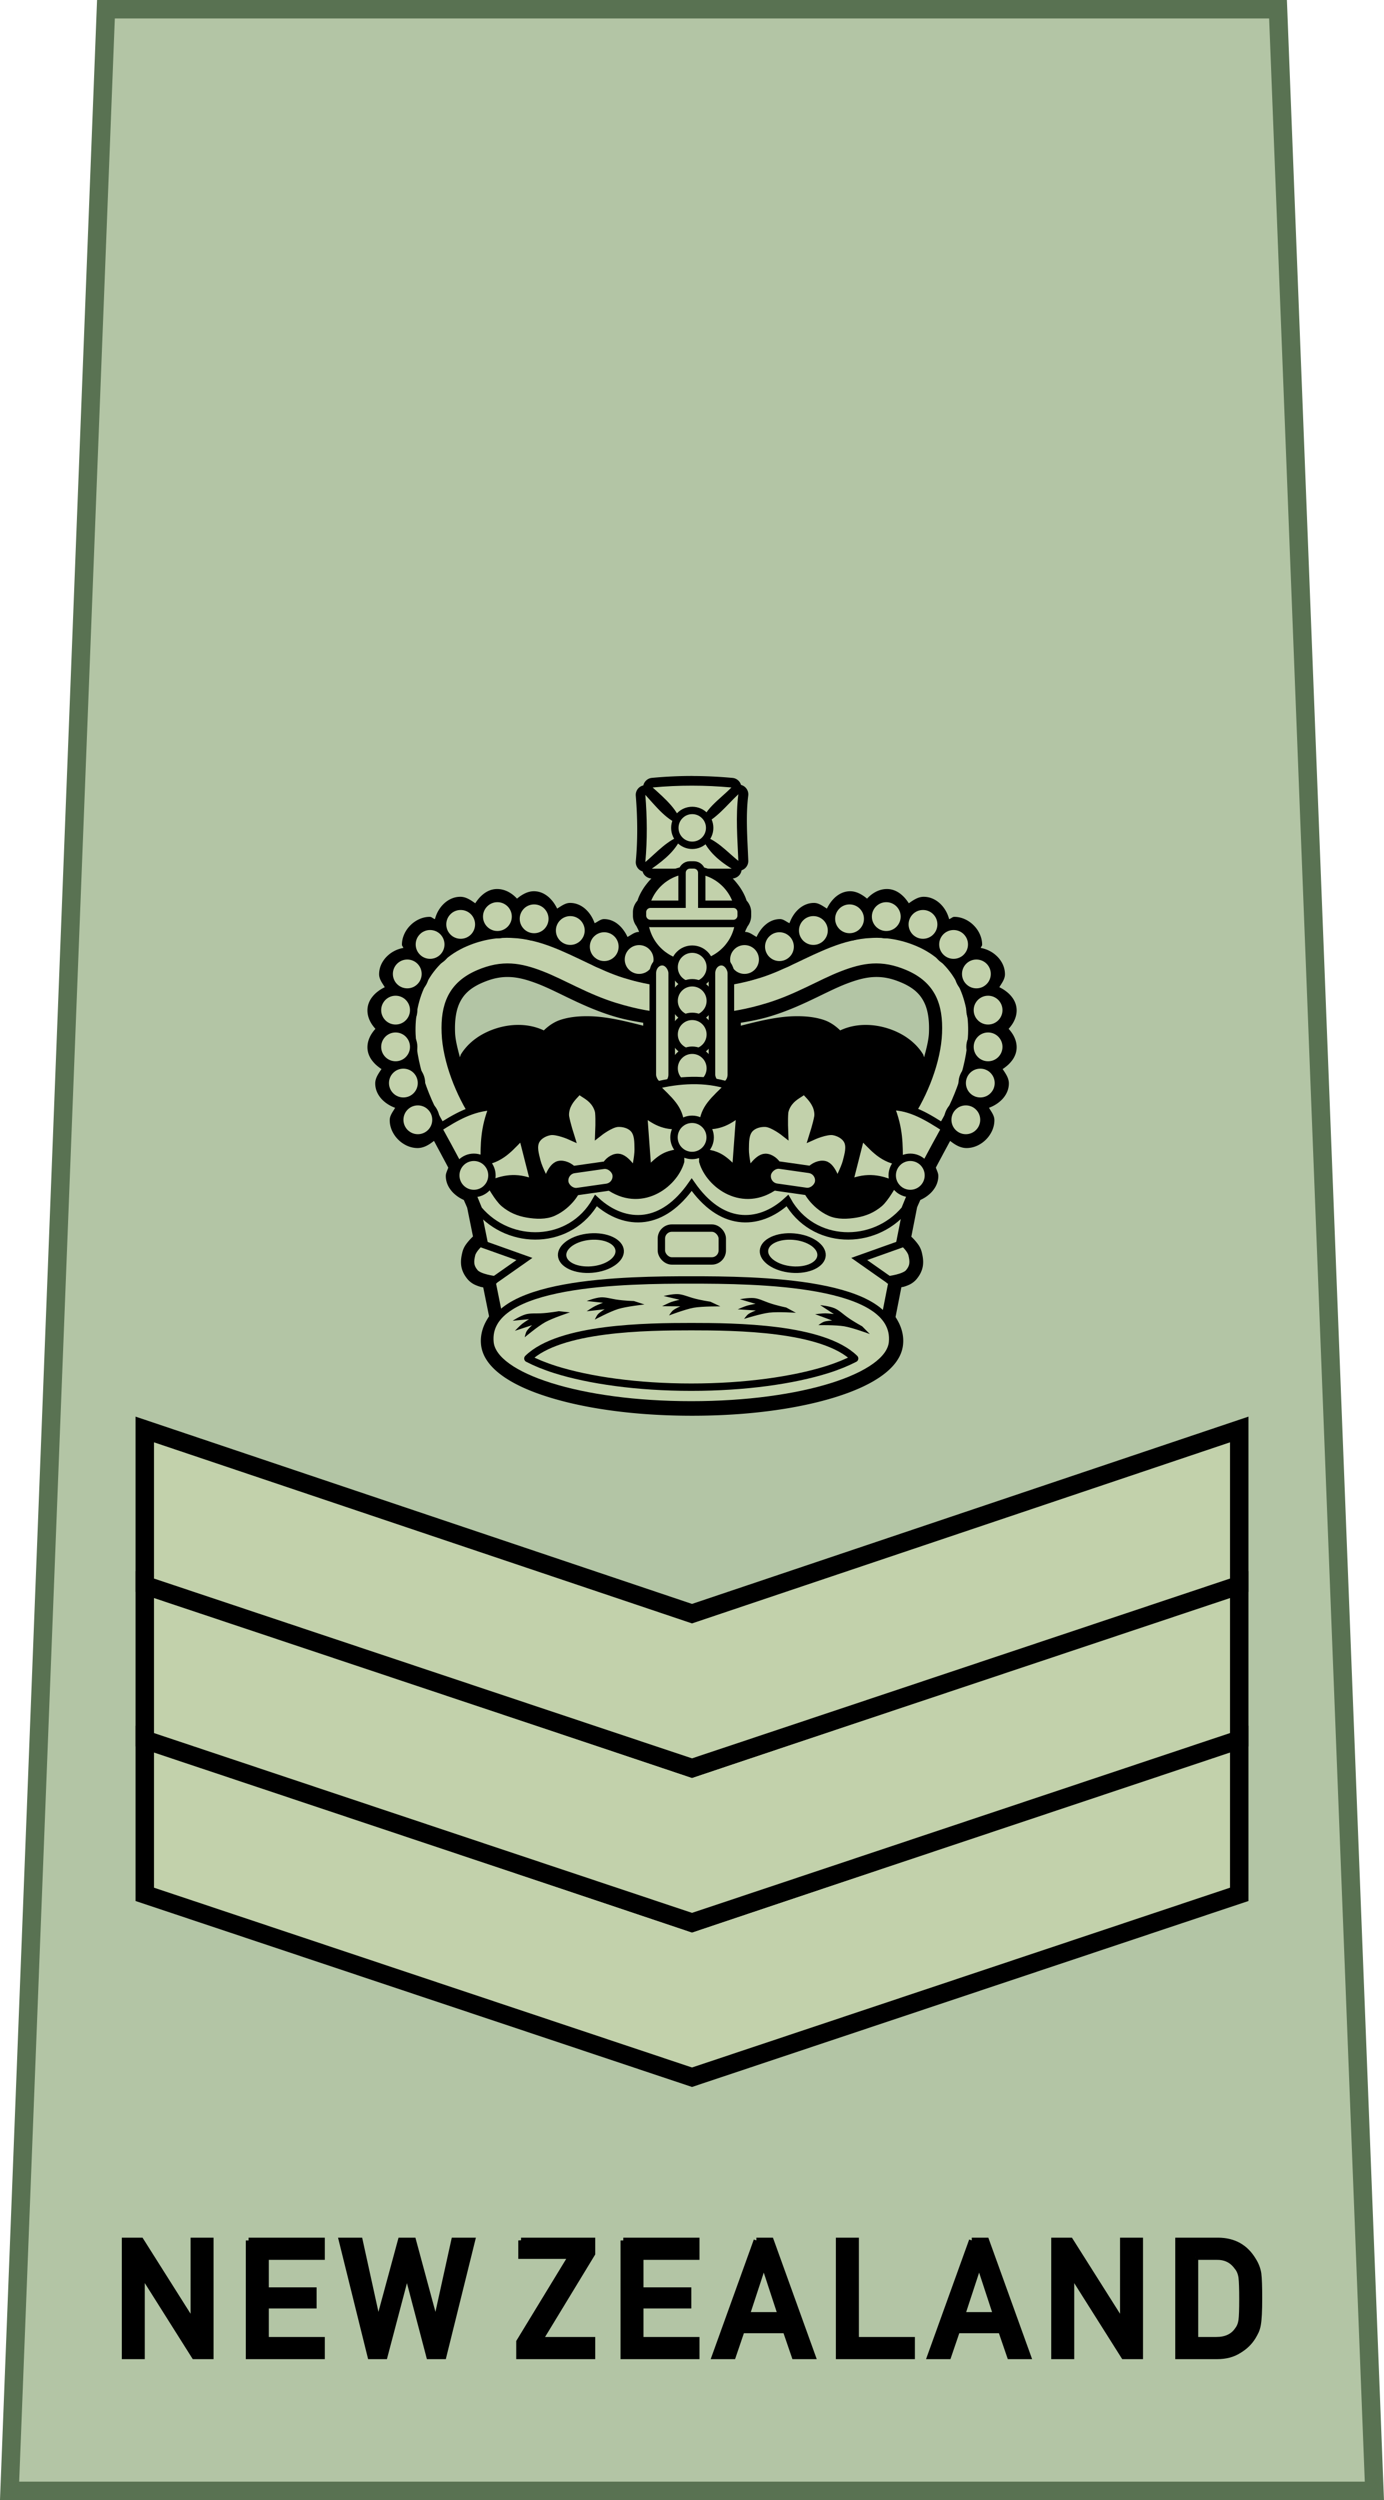<?xml version="1.0" encoding="UTF-8" standalone="no"?>
<!-- Created with Inkscape (http://www.inkscape.org/) -->

<svg
   xmlns:dc="http://purl.org/dc/elements/1.1/"
   xmlns:cc="http://creativecommons.org/ns#"
   xmlns:rdf="http://www.w3.org/1999/02/22-rdf-syntax-ns#"
   xmlns:svg="http://www.w3.org/2000/svg"
   xmlns="http://www.w3.org/2000/svg"
   xmlns:sodipodi="http://sodipodi.sourceforge.net/DTD/sodipodi-0.dtd"
   xmlns:inkscape="http://www.inkscape.org/namespaces/inkscape"
   width="21.155mm"
   height="38.191mm"
   viewBox="0 0 74.959 135.323"
   id="svg8723"
   version="1.1"
   inkscape:version="0.91 r13725"
   sodipodi:docname="NZ Army OR-7.svg">
  <defs
     id="defs8725">
    <linearGradient
       id="linearGradient6504">
      <stop
         id="stop6506"
         offset="0"
         style="stop-color:#d5d5d5;stop-opacity:1;" />
      <stop
         id="stop6508"
         offset="1"
         style="stop-color:#646464;stop-opacity:1;" />
    </linearGradient>
  </defs>
  <sodipodi:namedview
     id="base"
     pagecolor="#ffffff"
     bordercolor="#666666"
     borderopacity="1.0"
     inkscape:pageopacity="0.0"
     inkscape:pageshadow="2"
     inkscape:zoom="3.369714"
     inkscape:cx="37.479288"
     inkscape:cy="67.661528"
     inkscape:document-units="px"
     inkscape:current-layer="layer1"
     showgrid="false"
     fit-margin-top="0"
     fit-margin-left="0"
     fit-margin-right="0"
     fit-margin-bottom="0"
     inkscape:window-width="1366"
     inkscape:window-height="658"
     inkscape:window-x="0"
     inkscape:window-y="1"
     inkscape:window-maximized="1" />
  <g
     inkscape:label="Layer 1"
     inkscape:groupmode="layer"
     id="layer1"
     transform="translate(156.765,-464.701)">
    <g
       transform="translate(190.219,-103.323)"
       id="g34402">
      <g
         id="g15074"
         transform="translate(149.917,135.323)">
        <path
           sodipodi:nodetypes="ccccc"
           inkscape:connector-curvature="0"
           id="path15076"
           d="m -491.163,433.201 -5.219,134.323 73.919,0 -5.219,-134.323 z"
           style="fill:#b3c5a5;fill-opacity:1;fill-rule:evenodd;stroke:#597252;stroke-width:1;stroke-linecap:butt;stroke-linejoin:miter;stroke-miterlimit:4;stroke-dasharray:none;stroke-opacity:1" />
        <path
           inkscape:connector-curvature="0"
           style="font-variant:normal;font-weight:bold;font-size:medium;font-family:'DIN Alternate';-inkscape-font-specification:DINAlternate-Bold;writing-mode:lr-tb;fill:#000000;fill-opacity:1;fill-rule:nonzero;stroke:#000000;stroke-width:0.3;stroke-linecap:butt;stroke-linejoin:miter;stroke-miterlimit:10;stroke-dasharray:none;stroke-opacity:1"
           d="m -490.153,553.968 0,6.275 0.943,0 0,-4.459 0.018,0 2.814,4.459 0.893,0 0,-6.275 -0.943,0 0,4.459 -0.018,0 -2.818,-4.459 -0.889,0 z m 6.715,0 0,6.275 3.979,0 0,-0.9 -3.033,0 0,-1.842 2.588,0 0,-0.844 -2.588,0 0,-1.789 3.033,0 0,-0.9 -3.979,0 z m 5.037,0 1.555,6.275 0.785,0 1.193,-4.523 0.016,0 1.188,4.523 0.791,0 1.555,-6.275 -0.994,0 -0.982,4.459 -0.018,0 -1.205,-4.459 -0.684,0 -1.209,4.459 -0.018,0 -0.979,-4.459 -0.994,0 z m 9.721,0 0,0.848 2.713,0 -2.824,4.635 0,0.793 3.978,0 0,-0.9 -2.834,0 2.834,-4.66 0,-0.715 -3.867,0 z m 5.537,0 0,6.275 3.977,0 0,-0.9 -3.033,0 0,-1.842 2.59,0 0,-0.844 -2.59,0 0,-1.789 3.033,0 0,-0.9 -3.977,0 z m 7.211,0 -2.264,6.275 1,0 0.478,-1.404 2.361,0 0.482,1.404 0.996,0 -2.264,-6.275 -0.791,0 z m 4.453,0 0,6.275 3.979,0 0,-0.9 -3.033,0 0,-5.375 -0.945,0 z m 7.211,0 -2.264,6.275 1,0 0.479,-1.404 2.361,0 0.482,1.404 0.996,0 -2.264,-6.275 -0.791,0 z m 4.453,0 0,6.275 0.945,0 0,-4.459 0.016,0 2.816,4.459 0.893,0 0,-6.275 -0.943,0 0,4.459 -0.018,0 -2.82,-4.459 -0.889,0 z m 6.717,0 0,6.275 2.115,0 c 0.467,0 0.86,-0.104 1.182,-0.311 0.325,-0.192 0.579,-0.437 0.762,-0.732 0.068,-0.112 0.125,-0.219 0.174,-0.322 0.046,-0.106 0.081,-0.226 0.104,-0.361 0.048,-0.267 0.072,-0.738 0.072,-1.412 0,-0.634 -0.015,-1.08 -0.047,-1.338 -0.04,-0.258 -0.136,-0.505 -0.287,-0.74 -0.421,-0.7 -1.053,-1.053 -1.896,-1.059 l -2.178,0 z m 0.943,0.9 1.129,0 c 0.478,-0.011 0.847,0.165 1.109,0.529 0.128,0.146 0.21,0.337 0.244,0.572 0.026,0.235 0.039,0.625 0.039,1.17 0,0.559 -0.013,0.941 -0.039,1.145 -0.029,0.207 -0.096,0.377 -0.201,0.512 -0.239,0.364 -0.623,0.547 -1.152,0.547 l -1.129,0 0,-4.475 z m -23.389,0.387 0.018,0 0.9,2.742 -1.818,0 0.9,-2.742 z m 11.664,0 0.018,0 0.9,2.742 -1.818,0 0.9,-2.742 z"
           id="path15078" />
      </g>
      <g
         style="fill:#c2d1ab;fill-opacity:1;stroke:#000000"
         id="g86096"
         transform="translate(-235.907,463.45)">
        <path
           id="path86098"
           d="m 187.168,121.086 c -0.728,-4.9e-4 -1.456,0.035 -2.184,0.104 a 0.527,0.527 0 0 0 -0.463,0.408 0.527,0.527 0 0 0 -0.41,0.557 c 0.097,1.189 0.11,2.371 0.002,3.549 a 0.527,0.527 0 0 0 0.367,0.551 0.527,0.527 0 0 0 0.477,0.379 c -0.368,0.386 -0.671,0.841 -0.799,1.359 l 0.209,-0.305 c -0.229,0.161 -0.41,0.445 -0.41,0.773 l 0,0.189 c 0,0.256 0.108,0.49 0.268,0.656 l -0.146,-0.322 c 0.016,0.199 0.157,0.358 0.213,0.549 -0.004,-2e-5 -0.006,-0.004 -0.01,-0.004 -0.233,9e-5 -0.415,0.163 -0.619,0.271 -0.243,-0.526 -0.686,-0.967 -1.271,-0.967 -0.192,9e-5 -0.336,0.147 -0.51,0.223 -0.206,-0.593 -0.694,-1.099 -1.33,-1.098 -0.263,1.1e-4 -0.476,0.171 -0.699,0.307 -0.249,-0.513 -0.685,-0.939 -1.26,-0.939 -0.344,1.4e-4 -0.651,0.181 -0.914,0.4 -0.282,-0.307 -0.658,-0.521 -1.076,-0.521 -0.513,2.1e-4 -0.91,0.345 -1.186,0.773 -0.246,-0.175 -0.502,-0.352 -0.805,-0.352 -0.677,2.8e-4 -1.213,0.561 -1.377,1.209 -0.101,-0.024 -0.174,-0.123 -0.279,-0.123 -0.79,-0.001 -1.509,0.718 -1.51,1.508 3e-5,0.066 0.067,0.111 0.076,0.176 -0.699,0.116 -1.312,0.706 -1.312,1.422 -4.1e-4,0.264 0.171,0.477 0.307,0.701 -0.513,0.25 -0.94,0.684 -0.939,1.26 1.6e-4,0.374 0.18,0.721 0.434,0.994 -0.253,0.273 -0.433,0.621 -0.434,0.994 -8e-4,0.509 0.338,0.907 0.762,1.184 -0.164,0.24 -0.34,0.485 -0.34,0.777 2.6e-4,0.628 0.495,1.108 1.078,1.32 -0.125,0.216 -0.293,0.417 -0.293,0.668 -0.001,0.79 0.718,1.509 1.508,1.51 0.334,-1.4e-4 0.629,-0.18 0.889,-0.389 0.156,0.291 0.426,0.792 0.775,1.449 -0.049,0.151 -0.135,0.292 -0.135,0.451 5.8e-4,0.59 0.44,1.061 0.975,1.299 0.064,0.144 0.124,0.281 0.184,0.424 l 0.314,1.553 c -0.019,0.017 -0.107,0.095 -0.221,0.229 -0.125,0.147 -0.283,0.328 -0.357,0.633 -0.055,0.225 -0.095,0.461 -0.059,0.721 0.037,0.26 0.163,0.516 0.346,0.73 0.213,0.249 0.457,0.335 0.672,0.404 0.069,0.022 0.11,0.023 0.174,0.039 l 0.316,1.566 c -0.294,0.433 -0.493,0.942 -0.436,1.523 0.067,0.676 0.521,1.235 1.15,1.689 0.63,0.454 1.467,0.833 2.479,1.15 2.023,0.636 4.745,1.018 7.801,1.018 3.056,0 5.778,-0.382 7.801,-1.018 1.011,-0.318 1.849,-0.696 2.479,-1.15 0.63,-0.454 1.082,-1.013 1.148,-1.689 0.056,-0.565 -0.131,-1.061 -0.408,-1.486 l 0.316,-1.611 c 0.062,-0.016 0.104,-0.017 0.17,-0.039 0.209,-0.069 0.444,-0.157 0.648,-0.396 0.183,-0.214 0.31,-0.469 0.348,-0.729 0.037,-0.26 -0.003,-0.496 -0.059,-0.723 -0.075,-0.306 -0.234,-0.486 -0.359,-0.633 -0.108,-0.127 -0.183,-0.193 -0.209,-0.217 l 0.312,-1.586 c 0.057,-0.137 0.116,-0.266 0.176,-0.402 0.534,-0.237 0.974,-0.709 0.975,-1.299 a 0.527,0.527 0 0 0 0,-0.002 c -3.2e-4,-0.159 -0.085,-0.3 -0.135,-0.451 0.348,-0.656 0.618,-1.155 0.775,-1.445 0.259,0.207 0.554,0.387 0.887,0.387 0.791,0.001 1.511,-0.719 1.51,-1.51 -1e-4,-0.252 -0.168,-0.454 -0.293,-0.67 0.581,-0.213 1.076,-0.692 1.076,-1.318 4.6e-4,-0.292 -0.174,-0.537 -0.338,-0.777 0.423,-0.277 0.761,-0.675 0.76,-1.184 -1.5e-4,-0.374 -0.182,-0.721 -0.436,-0.994 0.254,-0.273 0.435,-0.62 0.436,-0.994 9.1e-4,-0.575 -0.425,-1.01 -0.938,-1.26 0.136,-0.224 0.305,-0.438 0.305,-0.701 -3e-4,-0.715 -0.614,-1.305 -1.312,-1.422 0.01,-0.065 0.076,-0.11 0.076,-0.176 -3.3e-4,-0.789 -0.719,-1.507 -1.508,-1.508 -0.106,4e-5 -0.18,0.099 -0.281,0.123 -0.164,-0.648 -0.7,-1.209 -1.377,-1.209 -0.302,1.3e-4 -0.56,0.177 -0.805,0.352 -0.275,-0.429 -0.673,-0.773 -1.186,-0.773 -0.418,1.7e-4 -0.794,0.215 -1.076,0.521 -0.263,-0.219 -0.57,-0.4 -0.914,-0.4 -0.575,2.4e-4 -1.011,0.427 -1.26,0.939 -0.223,-0.136 -0.436,-0.307 -0.699,-0.307 -0.635,2.7e-4 -1.122,0.505 -1.328,1.098 -0.175,-0.076 -0.319,-0.223 -0.512,-0.223 -0.585,2.5e-4 -1.029,0.44 -1.271,0.967 -0.204,-0.109 -0.386,-0.271 -0.619,-0.271 -0.003,0 -0.005,0.004 -0.008,0.004 0.055,-0.188 0.194,-0.345 0.211,-0.541 l -0.146,0.32 c 0.163,-0.169 0.27,-0.404 0.27,-0.662 l 0,-0.189 c 0,-0.332 -0.184,-0.616 -0.414,-0.775 l 0.211,0.305 c -0.128,-0.517 -0.43,-0.972 -0.797,-1.357 a 0.527,0.527 0 0 0 0.48,-0.443 0.527,0.527 0 0 0 0.363,-0.523 c -0.048,-1.219 -0.144,-2.392 -0.002,-3.521 a 0.527,0.527 0 0 0 -0.393,-0.576 0.527,0.527 0 0 0 -0.457,-0.379 c -0.727,-0.067 -1.456,-0.103 -2.184,-0.104 z m -9.834,10.885 c 0.465,0.026 0.939,0.16 1.49,0.373 1.08,0.418 2.363,1.213 3.99,1.719 0.678,0.211 1.194,0.296 1.701,0.381 l 0,0.16 c -0.943,-0.239 -1.933,-0.488 -2.869,-0.512 -0.577,-0.015 -1.128,0.033 -1.625,0.199 -0.339,0.113 -0.634,0.318 -0.891,0.568 -0.9,-0.431 -2.045,-0.382 -3.035,0.065 -0.575,0.259 -1.1,0.661 -1.449,1.223 -0.03,0.048 -0.036,0.112 -0.062,0.162 -0.117,-0.453 -0.244,-0.914 -0.26,-1.322 -0.028,-0.698 0.057,-1.251 0.275,-1.678 0.219,-0.427 0.569,-0.762 1.217,-1.039 0.584,-0.25 1.052,-0.325 1.518,-0.299 z m 19.646,0 c 0.465,-0.026 0.936,0.049 1.52,0.299 0.648,0.277 0.997,0.613 1.215,1.039 0.218,0.426 0.303,0.979 0.275,1.678 -0.016,0.409 -0.143,0.869 -0.26,1.322 -0.027,-0.05 -0.033,-0.114 -0.062,-0.162 -0.349,-0.561 -0.874,-0.963 -1.449,-1.223 -0.99,-0.446 -2.135,-0.495 -3.035,-0.065 -0.257,-0.25 -0.551,-0.455 -0.891,-0.568 -0.497,-0.166 -1.048,-0.214 -1.625,-0.199 -0.936,0.024 -1.926,0.272 -2.869,0.512 l 0,-0.16 c 0.507,-0.085 1.022,-0.17 1.701,-0.381 1.628,-0.506 2.912,-1.301 3.992,-1.719 0.552,-0.214 1.023,-0.347 1.488,-0.373 z m 3.055,6.146 -0.01,0.1 c 0.004,-0.023 -0.004,-0.042 0,-0.065 4.7e-4,-0.018 0.01,-0.017 0.01,-0.035 z m -25.756,0.002 c -7e-5,0.018 0.009,0.018 0.01,0.035 0.004,0.022 -0.004,0.041 0,0.062 l -0.01,-0.098 z"
           style="display:inline;fill:#000000;fill-opacity:1;stroke:none;stroke-width:0.4;stroke-linecap:butt;stroke-linejoin:miter;stroke-miterlimit:4;stroke-dasharray:none;stroke-opacity:1"
           transform="translate(-260.754,25.488)"
           inkscape:connector-curvature="0" />
        <g
           id="g86100"
           style="fill:#c2d1ab;fill-opacity:1;stroke:#000000;stroke-width:0.407;stroke-miterlimit:4;stroke-dasharray:none;stroke-opacity:1"
           transform="matrix(0.983,0,0,0.983,-168.806,37.606)">
          <path
             style="display:inline;fill:#000000;fill-opacity:1;stroke:#000000;stroke-width:0.407;stroke-linecap:butt;stroke-linejoin:miter;stroke-miterlimit:4;stroke-dasharray:none;stroke-opacity:1"
             d="M 89.284,136.426 86.286,135.712 c 0,0 -2.147,-2.505 -2.316,-4.003 -0.078,-0.691 0.565,-1.785 0.586,-2.479 0.011,-0.359 -0.267,-0.693 -0.266,-1.051 -0.506,-2.749 3.084,-3.734 4.516,-2.668 1.153,-1.94 6.22,-0.232 8.047,0.41 1.828,-0.642 6.895,-2.35 8.047,-0.41 1.432,-1.067 5.022,-0.081 4.516,2.668 0.002,0.358 -0.276,0.692 -0.266,1.051 0.021,0.694 0.663,1.788 0.586,2.479 -0.169,1.499 -2.316,4.003 -2.316,4.003 l -2.998,0.714 -7.569,-0.714 z"
             id="path86102"
             inkscape:connector-curvature="0"
             sodipodi:nodetypes="ccsscccccsscccc" />
          <g
             transform="matrix(0.368,0,0,0.368,79.767,111.977)"
             id="g86104"
             style="fill:#c2d1ab;fill-opacity:1;stroke:#000000;stroke-width:1.105;stroke-miterlimit:4;stroke-dasharray:none;stroke-opacity:1">
            <g
               id="g86106"
               transform="matrix(-1,0,0,1,92.821,0)"
               style="fill:#c2d1ab;fill-opacity:1;stroke:#000000;stroke-width:1.105;stroke-miterlimit:4;stroke-dasharray:none;stroke-opacity:1">
              <path
                 sodipodi:nodetypes="sssccssssccsss"
                 inkscape:connector-curvature="0"
                 d="m 19.531,20.625 c -2.208,-0.104 -4.564,0.241 -7,1.281 C 6.598,24.44 4.285,30.138 4.5,35.594 4.715,41.05 6.976,46.595 9.844,50.875 L 14,48.094 C 11.595,44.505 9.663,39.553 9.5,35.406 9.337,31.259 10.444,28.232 14.5,26.5 c 3.57,-1.525 6.223,-1.044 9.406,0.188 3.184,1.232 6.652,3.387 10.938,4.719 6.74,2.095 10.688,1.531 10.688,1.531 l 0,-5 c 0,0 -3.515,0.451 -9.188,-1.312 -3.508,-1.09 -6.833,-3.127 -10.625,-4.594 -1.896,-0.734 -3.98,-1.302 -6.188,-1.406 z"
                 style="color:#000000;font-style:normal;font-variant:normal;font-weight:normal;font-stretch:normal;font-size:medium;line-height:normal;font-family:Sans;-inkscape-font-specification:Sans;text-indent:0;text-align:start;text-decoration:none;text-decoration-line:none;letter-spacing:normal;word-spacing:normal;text-transform:none;direction:ltr;block-progression:tb;writing-mode:lr-tb;baseline-shift:baseline;text-anchor:start;display:inline;overflow:visible;visibility:visible;fill:#c2d1ab;fill-opacity:1;stroke:#000000;stroke-width:1.105;stroke-miterlimit:4;stroke-dasharray:none;stroke-opacity:1;marker:none;enable-background:accumulate"
                 id="path86108" />
              <g
                 id="g86110"
                 style="fill:#c2d1ab;fill-opacity:1;stroke:#000000;stroke-width:1.105;stroke-miterlimit:4;stroke-dasharray:none;stroke-opacity:1">
                <circle
                   r="3.742"
                   cy="85.622"
                   cx="172.785"
                   transform="matrix(-0.724,0,0,0.724,163.617,-37.584)"
                   id="circle86112"
                   style="display:inline;fill:#c2d1ab;fill-opacity:1;stroke:#000000;stroke-width:1.526;stroke-miterlimit:4;stroke-dasharray:none;stroke-opacity:1" />
                <circle
                   r="3.742"
                   cy="85.622"
                   cx="172.785"
                   transform="matrix(-0.724,0,0,0.724,158.39,-39.506)"
                   id="circle86114"
                   style="display:inline;fill:#c2d1ab;fill-opacity:1;stroke:#000000;stroke-width:1.526;stroke-miterlimit:4;stroke-dasharray:none;stroke-opacity:1" />
                <circle
                   r="3.742"
                   cy="85.622"
                   cx="172.785"
                   transform="matrix(-0.724,0,0,0.724,153.309,-41.922)"
                   id="circle86116"
                   style="display:inline;fill:#c2d1ab;fill-opacity:1;stroke:#000000;stroke-width:1.526;stroke-miterlimit:4;stroke-dasharray:none;stroke-opacity:1" />
                <circle
                   r="3.742"
                   cy="85.622"
                   cx="172.785"
                   transform="matrix(-0.724,0,0,0.724,147.894,-43.671)"
                   id="circle86118"
                   style="display:inline;fill:#c2d1ab;fill-opacity:1;stroke:#000000;stroke-width:1.526;stroke-miterlimit:4;stroke-dasharray:none;stroke-opacity:1" />
                <circle
                   r="3.742"
                   cy="85.622"
                   cx="172.785"
                   transform="matrix(-0.724,0,0,0.724,142.396,-44.004)"
                   id="circle86120"
                   style="display:inline;fill:#c2d1ab;fill-opacity:1;stroke:#000000;stroke-width:1.526;stroke-miterlimit:4;stroke-dasharray:none;stroke-opacity:1" />
                <circle
                   r="3.742"
                   cy="85.622"
                   cx="172.785"
                   transform="matrix(-0.724,0,0,0.724,136.898,-42.838)"
                   id="circle86122"
                   style="display:inline;fill:#c2d1ab;fill-opacity:1;stroke:#000000;stroke-width:1.526;stroke-miterlimit:4;stroke-dasharray:none;stroke-opacity:1" />
                <circle
                   r="3.742"
                   cy="85.622"
                   cx="172.785"
                   transform="matrix(-0.724,0,0,0.724,132.317,-39.839)"
                   id="circle86124"
                   style="display:inline;fill:#c2d1ab;fill-opacity:1;stroke:#000000;stroke-width:1.526;stroke-miterlimit:4;stroke-dasharray:none;stroke-opacity:1" />
                <circle
                   r="3.742"
                   cy="85.622"
                   cx="172.785"
                   transform="matrix(-0.724,0,0,0.724,128.901,-35.424)"
                   id="circle86126"
                   style="display:inline;fill:#c2d1ab;fill-opacity:1;stroke:#000000;stroke-width:1.526;stroke-miterlimit:4;stroke-dasharray:none;stroke-opacity:1" />
                <circle
                   r="3.742"
                   cy="85.622"
                   cx="172.785"
                   transform="matrix(-0.724,0,0,0.724,127.152,-30.009)"
                   id="circle86128"
                   style="display:inline;fill:#c2d1ab;fill-opacity:1;stroke:#000000;stroke-width:1.526;stroke-miterlimit:4;stroke-dasharray:none;stroke-opacity:1" />
                <circle
                   r="3.742"
                   cy="85.622"
                   cx="172.785"
                   transform="matrix(-0.724,0,0,0.724,127.152,-24.511)"
                   id="circle86130"
                   style="display:inline;fill:#c2d1ab;fill-opacity:1;stroke:#000000;stroke-width:1.526;stroke-miterlimit:4;stroke-dasharray:none;stroke-opacity:1" />
                <circle
                   r="3.742"
                   cy="85.622"
                   cx="172.785"
                   transform="matrix(-0.724,0,0,0.724,128.318,-19.097)"
                   id="circle86132"
                   style="display:inline;fill:#c2d1ab;fill-opacity:1;stroke:#000000;stroke-width:1.526;stroke-miterlimit:4;stroke-dasharray:none;stroke-opacity:1" />
                <circle
                   r="3.742"
                   cy="85.622"
                   cx="172.785"
                   transform="matrix(-0.724,0,0,0.724,130.484,-13.599)"
                   id="circle86134"
                   style="display:inline;fill:#c2d1ab;fill-opacity:1;stroke:#000000;stroke-width:1.526;stroke-miterlimit:4;stroke-dasharray:none;stroke-opacity:1" />
              </g>
            </g>
            <g
               id="g86136"
               style="fill:#c2d1ab;fill-opacity:1;stroke:#000000;stroke-width:1.105;stroke-miterlimit:4;stroke-dasharray:none;stroke-opacity:1">
              <path
                 sodipodi:nodetypes="sssccssssccsss"
                 inkscape:connector-curvature="0"
                 d="m 19.531,20.625 c -2.208,-0.104 -4.564,0.241 -7,1.281 C 6.598,24.44 4.285,30.138 4.5,35.594 4.715,41.05 6.976,46.595 9.844,50.875 L 14,48.094 C 11.595,44.505 9.663,39.553 9.5,35.406 9.337,31.259 10.444,28.232 14.5,26.5 c 3.57,-1.525 6.223,-1.044 9.406,0.188 3.184,1.232 6.652,3.387 10.938,4.719 6.74,2.095 10.688,1.531 10.688,1.531 l 0,-5 c 0,0 -3.515,0.451 -9.188,-1.312 -3.508,-1.09 -6.833,-3.127 -10.625,-4.594 -1.896,-0.734 -3.98,-1.302 -6.188,-1.406 z"
                 style="color:#000000;font-style:normal;font-variant:normal;font-weight:normal;font-stretch:normal;font-size:medium;line-height:normal;font-family:Sans;-inkscape-font-specification:Sans;text-indent:0;text-align:start;text-decoration:none;text-decoration-line:none;letter-spacing:normal;word-spacing:normal;text-transform:none;direction:ltr;block-progression:tb;writing-mode:lr-tb;baseline-shift:baseline;text-anchor:start;display:inline;overflow:visible;visibility:visible;fill:#c2d1ab;fill-opacity:1;stroke:#000000;stroke-width:1.105;stroke-miterlimit:4;stroke-dasharray:none;stroke-opacity:1;marker:none;enable-background:accumulate"
                 id="path86138" />
              <g
                 id="g86140"
                 style="fill:#c2d1ab;fill-opacity:1;stroke:#000000;stroke-width:1.105;stroke-miterlimit:4;stroke-dasharray:none;stroke-opacity:1">
                <circle
                   r="3.742"
                   cy="85.622"
                   cx="172.785"
                   transform="matrix(-0.724,0,0,0.724,163.617,-37.584)"
                   id="circle86142"
                   style="display:inline;fill:#c2d1ab;fill-opacity:1;stroke:#000000;stroke-width:1.526;stroke-miterlimit:4;stroke-dasharray:none;stroke-opacity:1" />
                <circle
                   r="3.742"
                   cy="85.622"
                   cx="172.785"
                   transform="matrix(-0.724,0,0,0.724,158.39,-39.506)"
                   id="circle86144"
                   style="display:inline;fill:#c2d1ab;fill-opacity:1;stroke:#000000;stroke-width:1.526;stroke-miterlimit:4;stroke-dasharray:none;stroke-opacity:1" />
                <circle
                   r="3.742"
                   cy="85.622"
                   cx="172.785"
                   transform="matrix(-0.724,0,0,0.724,153.309,-41.922)"
                   id="circle86146"
                   style="display:inline;fill:#c2d1ab;fill-opacity:1;stroke:#000000;stroke-width:1.526;stroke-miterlimit:4;stroke-dasharray:none;stroke-opacity:1" />
                <circle
                   r="3.742"
                   cy="85.622"
                   cx="172.785"
                   transform="matrix(-0.724,0,0,0.724,147.894,-43.671)"
                   id="circle86148"
                   style="display:inline;fill:#c2d1ab;fill-opacity:1;stroke:#000000;stroke-width:1.526;stroke-miterlimit:4;stroke-dasharray:none;stroke-opacity:1" />
                <circle
                   r="3.742"
                   cy="85.622"
                   cx="172.785"
                   transform="matrix(-0.724,0,0,0.724,142.396,-44.004)"
                   id="circle86150"
                   style="display:inline;fill:#c2d1ab;fill-opacity:1;stroke:#000000;stroke-width:1.526;stroke-miterlimit:4;stroke-dasharray:none;stroke-opacity:1" />
                <circle
                   r="3.742"
                   cy="85.622"
                   cx="172.785"
                   transform="matrix(-0.724,0,0,0.724,136.898,-42.838)"
                   id="circle86152"
                   style="display:inline;fill:#c2d1ab;fill-opacity:1;stroke:#000000;stroke-width:1.526;stroke-miterlimit:4;stroke-dasharray:none;stroke-opacity:1" />
                <circle
                   r="3.742"
                   cy="85.622"
                   cx="172.785"
                   transform="matrix(-0.724,0,0,0.724,132.317,-39.839)"
                   id="circle86154"
                   style="display:inline;fill:#c2d1ab;fill-opacity:1;stroke:#000000;stroke-width:1.526;stroke-miterlimit:4;stroke-dasharray:none;stroke-opacity:1" />
                <circle
                   r="3.742"
                   cy="85.622"
                   cx="172.785"
                   transform="matrix(-0.724,0,0,0.724,128.901,-35.424)"
                   id="circle86156"
                   style="display:inline;fill:#c2d1ab;fill-opacity:1;stroke:#000000;stroke-width:1.526;stroke-miterlimit:4;stroke-dasharray:none;stroke-opacity:1" />
                <circle
                   r="3.742"
                   cy="85.622"
                   cx="172.785"
                   transform="matrix(-0.724,0,0,0.724,127.152,-30.009)"
                   id="circle86158"
                   style="display:inline;fill:#c2d1ab;fill-opacity:1;stroke:#000000;stroke-width:1.526;stroke-miterlimit:4;stroke-dasharray:none;stroke-opacity:1" />
                <circle
                   r="3.742"
                   cy="85.622"
                   cx="172.785"
                   transform="matrix(-0.724,0,0,0.724,127.152,-24.511)"
                   id="circle86160"
                   style="display:inline;fill:#c2d1ab;fill-opacity:1;stroke:#000000;stroke-width:1.526;stroke-miterlimit:4;stroke-dasharray:none;stroke-opacity:1" />
                <circle
                   r="3.742"
                   cy="85.622"
                   cx="172.785"
                   transform="matrix(-0.724,0,0,0.724,128.318,-19.097)"
                   id="circle86162"
                   style="display:inline;fill:#c2d1ab;fill-opacity:1;stroke:#000000;stroke-width:1.526;stroke-miterlimit:4;stroke-dasharray:none;stroke-opacity:1" />
                <circle
                   r="3.742"
                   cy="85.622"
                   cx="172.785"
                   transform="matrix(-0.724,0,0,0.724,130.484,-13.599)"
                   id="circle86164"
                   style="display:inline;fill:#c2d1ab;fill-opacity:1;stroke:#000000;stroke-width:1.526;stroke-miterlimit:4;stroke-dasharray:none;stroke-opacity:1" />
              </g>
            </g>
          </g>
          <g
             transform="matrix(0.368,0,0,0.368,79.321,111.206)"
             id="g86166"
             style="fill:#c2d1ab;fill-opacity:1;stroke:#000000;stroke-width:1.105;stroke-miterlimit:4;stroke-dasharray:none;stroke-opacity:1">
            <g
               style="fill:#c2d1ab;fill-opacity:1;stroke:#000000;stroke-width:1.105;stroke-miterlimit:4;stroke-dasharray:none;stroke-opacity:1"
               id="g86168"
               transform="translate(-153.481,-2.687)">
              <path
                 style="fill:#c2d1ab;fill-opacity:1;stroke:none;stroke-width:1.105;stroke-miterlimit:4;stroke-dasharray:none;stroke-opacity:1"
                 d="m 199.623,9.115 c -0.467,-2.207 -2.452,-3.928 -4.387,-5.665 3.932,-0.371 7.863,-0.36 11.795,0 -1.776,1.811 -4.312,3.41 -4.491,5.665 2.29,-0.992 3.765,-3.002 5.527,-4.653 -0.417,3.323 -0.13,6.647 0,9.97 -1.751,-1.405 -3.244,-3.187 -5.527,-3.817 0.679,2.062 2.35,3.646 4.534,4.985 l -11.969,0 c 1.981,-1.385 3.778,-2.893 4.518,-4.985 -2.175,0.701 -3.738,2.516 -5.484,3.998 0.308,-3.353 0.272,-6.707 0,-10.06 1.681,1.826 3.249,3.889 5.484,4.563 z"
                 id="path86170"
                 sodipodi:nodetypes="ccccccccccccc"
                 inkscape:connector-curvature="0" />
              <circle
                 r="3.742"
                 cy="85.622"
                 cx="172.785"
                 style="display:inline;fill:#c2d1ab;fill-opacity:1;stroke:#000000;stroke-width:1.585;stroke-miterlimit:4;stroke-dasharray:none;stroke-opacity:1"
                 id="circle86172"
                 transform="matrix(-0.697,0,0,0.697,321.596,-50.185)" />
              <ellipse
                 ry="10.152"
                 rx="10.542"
                 cy="47.735"
                 cx="171.995"
                 style="fill:#c2d1ab;fill-opacity:1;stroke:#000000;stroke-width:1.614;stroke-miterlimit:4;stroke-dasharray:none;stroke-opacity:1"
                 id="ellipse86174"
                 transform="matrix(0.672,0,0,0.698,85.5,-10.472)" />
              <path
                 inkscape:connector-curvature="0"
                 style="display:inline;fill:#c2d1ab;fill-opacity:1;stroke:#000000;stroke-width:1.105;stroke-miterlimit:4;stroke-dasharray:none;stroke-opacity:1"
                 d="m 200.815,15.038 c -0.653,0 -1.177,0.524 -1.177,1.177 l 0,4.704 -4.725,0 c -0.653,0 -1.199,0.524 -1.199,1.177 l 0,0.526 c 0,0.653 0.545,1.177 1.199,1.177 l 12.4,0 c 0.653,0 1.177,-0.524 1.177,-1.177 l 0,-0.526 c 0,-0.653 -0.524,-1.177 -1.177,-1.177 l -4.725,0 0,-4.704 c 0,-0.653 -0.524,-1.177 -1.177,-1.177 l -0.597,0 z"
                 id="path86176"
                 sodipodi:nodetypes="ccccccccccccccc" />
            </g>
            <g
               id="g86178"
               transform="translate(3.505,2.094)"
               style="fill:#c2d1ab;fill-opacity:1;stroke:#000000;stroke-width:1.105;stroke-miterlimit:4;stroke-dasharray:none;stroke-opacity:1">
              <rect
                 style="fill:#c2d1ab;fill-opacity:1;stroke:#000000;stroke-width:1.105;stroke-miterlimit:4;stroke-dasharray:none;stroke-opacity:1"
                 id="rect86180"
                 width="10.294"
                 height="17.473"
                 x="38.97"
                 y="25.492"
                 ry="2.294" />
              <g
                 transform="matrix(1,0,0,1.264,-157.098,-10.014)"
                 style="fill:#c2d1ab;fill-opacity:1;stroke:#000000;stroke-width:0.983;stroke-miterlimit:4;stroke-dasharray:none;stroke-opacity:1"
                 id="g86182">
                <rect
                   ry="1.415"
                   y="27.445"
                   x="195.371"
                   height="14.824"
                   width="2.83"
                   id="rect86184"
                   style="fill:#c2d1ab;fill-opacity:1;stroke:#000000;stroke-width:0.983;stroke-miterlimit:4;stroke-dasharray:none;stroke-opacity:1" />
                <rect
                   ry="1.415"
                   y="27.445"
                   x="204.228"
                   height="14.824"
                   width="2.83"
                   id="rect86186"
                   style="display:inline;fill:#c2d1ab;fill-opacity:1;stroke:#000000;stroke-width:0.983;stroke-miterlimit:4;stroke-dasharray:none;stroke-opacity:1" />
              </g>
              <circle
                 r="3.742"
                 cy="85.622"
                 cx="172.785"
                 style="display:inline;fill:#c2d1ab;fill-opacity:1;stroke:#000000;stroke-width:1.526;stroke-miterlimit:4;stroke-dasharray:none;stroke-opacity:1"
                 id="circle86188"
                 transform="matrix(-0.724,0,0,0.724,169.269,-36.423)" />
              <circle
                 r="3.742"
                 cy="85.622"
                 cx="172.785"
                 style="display:inline;fill:#c2d1ab;fill-opacity:1;stroke:#000000;stroke-width:1.526;stroke-miterlimit:4;stroke-dasharray:none;stroke-opacity:1"
                 id="circle86190"
                 transform="matrix(-0.724,0,0,0.724,169.269,-31.394)" />
              <circle
                 r="3.742"
                 cy="85.622"
                 cx="172.785"
                 style="display:inline;fill:#c2d1ab;fill-opacity:1;stroke:#000000;stroke-width:1.526;stroke-miterlimit:4;stroke-dasharray:none;stroke-opacity:1"
                 id="circle86192"
                 transform="matrix(-0.724,0,0,0.724,169.269,-26.365)" />
              <circle
                 r="3.742"
                 cy="85.622"
                 cx="172.785"
                 style="display:inline;fill:#c2d1ab;fill-opacity:1;stroke:#000000;stroke-width:1.526;stroke-miterlimit:4;stroke-dasharray:none;stroke-opacity:1"
                 id="circle86194"
                 transform="matrix(-0.724,0,0,0.724,169.269,-21.3)" />
            </g>
          </g>
          <g
             transform="matrix(0.368,0,0,0.368,79.321,111.41)"
             style="fill:#c2d1ab;fill-opacity:1;stroke:#000000;stroke-width:1.105;stroke-miterlimit:4;stroke-dasharray:none;stroke-opacity:1"
             id="g86196">
            <path
               style="fill:#c2d1ab;fill-opacity:1;stroke:#000000;stroke-width:1.105;stroke-miterlimit:4;stroke-dasharray:none;stroke-opacity:1"
               d="m 14.977,60.713 c 7.565,6.038 13.282,6.536 16.322,-1 5.441,3.444 10.882,4.133 16.322,-1 5.441,5.486 10.882,5.008 16.322,1 1.959,7.993 7.572,7.948 16.322,1 L 76.434,80.172 18.938,80.342 Z"
               id="path86198"
               inkscape:connector-curvature="0"
               sodipodi:nodetypes="cccccccc" />
            <g
               style="fill:#c2d1ab;fill-opacity:1;stroke:#000000;stroke-width:1.105;stroke-miterlimit:4;stroke-dasharray:none;stroke-opacity:1"
               id="g86200">
              <rect
                 style="display:inline;fill:#c2d1ab;fill-opacity:1;stroke:#000000;stroke-width:1.105;stroke-miterlimit:4;stroke-dasharray:none;stroke-opacity:1"
                 id="rect86202"
                 width="9.119"
                 height="4.917"
                 x="43.062"
                 y="66.134"
                 ry="1.569" />
              <ellipse
                 style="display:inline;fill:#c2d1ab;fill-opacity:1;stroke:#000000;stroke-width:1.672;stroke-miterlimit:4;stroke-dasharray:none;stroke-opacity:1"
                 id="ellipse86204"
                 transform="matrix(0.74,-0.105,0.136,0.571,-93.923,26.314)"
                 cx="151.708"
                 cy="104.188"
                 rx="5.775"
                 ry="4.23" />
              <path
                 inkscape:connector-curvature="0"
                 style="display:inline;fill:#c2d1ab;fill-opacity:1;stroke:#000000;stroke-width:1.105;stroke-linecap:butt;stroke-linejoin:miter;stroke-miterlimit:4;stroke-dasharray:none;stroke-opacity:1"
                 d="m 18.135,73.861 4.421,-3.102 -6.687,-2.382 c 0,0 -1.023,0.913 -1.216,1.702 -0.267,1.092 -0.261,1.847 0.486,2.723 0.667,0.781 2.995,1.06 2.995,1.06 z"
                 id="path86206"
                 sodipodi:nodetypes="cccssc" />
              <ellipse
                 style="display:inline;fill:#c2d1ab;fill-opacity:1;stroke:#000000;stroke-width:1.672;stroke-miterlimit:4;stroke-dasharray:none;stroke-opacity:1"
                 id="ellipse86208"
                 transform="matrix(-0.74,-0.105,-0.136,0.571,189.167,26.314)"
                 cx="151.708"
                 cy="104.188"
                 rx="5.775"
                 ry="4.23" />
              <path
                 inkscape:connector-curvature="0"
                 style="display:inline;fill:#c2d1ab;fill-opacity:1;stroke:#000000;stroke-width:1.105;stroke-linecap:butt;stroke-linejoin:miter;stroke-miterlimit:4;stroke-dasharray:none;stroke-opacity:1"
                 d="m 77.108,73.861 -4.421,-3.102 6.687,-2.382 c 0,0 1.023,0.913 1.216,1.702 0.267,1.092 0.261,1.847 -0.486,2.723 -0.667,0.781 -2.995,1.06 -2.995,1.06 z"
                 id="path86210"
                 sodipodi:nodetypes="cccssc" />
            </g>
          </g>
          <g
             transform="matrix(0.304,0,0,0.304,79.355,111.372)"
             id="g86212"
             style="fill:#c2d1ab;fill-opacity:1;stroke:#000000;stroke-width:1.337;stroke-miterlimit:4;stroke-dasharray:none;stroke-opacity:1">
            <path
               id="path86214"
               style="display:inline;fill:#c2d1ab;fill-opacity:1;stroke:#000000;stroke-width:1.337;stroke-linecap:butt;stroke-linejoin:miter;stroke-miterlimit:4;stroke-dasharray:none;stroke-opacity:1"
               d="m 48.982,78.405 c -3.035,0.415 -6.158,-0.741 -8.825,-3.214 -2.285,4.075 -6.215,6.175 -10.283,6.392 -4.008,0.213 -8.151,-1.402 -10.987,-4.757 -0.864,-2.168 -1.739,-4.214 -2.535,-5.813 -1.55,-3.114 -4.766,-8.905 -4.766,-8.905 3.232,-2.058 6.04,-3.712 9.882,-3.952 -1.65,4.107 -1.536,6.978 -1.569,9.953 3.458,-0.556 5.047,-3.006 6.902,-4.684 l 2.196,8.636 c -3.462,-1.436 -5.77,-0.717 -8,0.146 0,0 1.429,2.607 2.51,3.513 1.236,1.036 2.6,1.629 4.235,1.903 1.547,0.259 3.292,0.348 4.706,-0.293 2.979,-1.35 4.497,-4.294 4.078,-4.098 0,0 0.299,-2.583 -0.471,-3.513 -0.576,-0.696 -1.759,-1.262 -2.667,-1.025 -1.431,0.374 -2.196,3.367 -2.196,3.367 0,0 -1.376,-2.548 -1.725,-3.952 -0.308,-1.237 -0.767,-2.671 -0.157,-3.806 0.455,-0.847 1.512,-1.437 2.51,-1.61 1.322,-0.229 3.765,0.878 3.765,0.878 0,0 -0.729,-2.295 -0.941,-3.513 -0.109,-0.626 0.054,-1.463 0.314,-2.049 0.594,-1.339 1.541,-2.046 2.144,-2.812 0.806,0.75 1.798,1.019 2.727,2.18 0.407,0.508 0.785,1.283 0.844,1.914 0.116,1.23 0.013,3.621 0.013,3.621 0,0 2.076,-1.633 3.418,-1.715 1.013,-0.062 2.193,0.269 2.857,0.985 0.89,0.96 0.823,2.456 0.851,3.725 0.031,1.441 -0.631,4.227 -0.631,4.227 0,0 -1.53,-2.726 -3.016,-2.76 -0.942,-0.022 -1.94,0.798 -2.315,1.605 -0.501,1.078 0.469,3.513 0.469,3.513 5.869,4.276 11.943,-0.11 13.188,-4.384 l 0,-1.61 c -2.458,0.316 -3.503,0.719 -5.961,3.367 L 48.763,59.18 c 2.353,1.985 4.392,2.699 6.745,2.342 -0.221,-3.105 -1.99,-4.42 -4.706,-7.137 4.427,-1.107 9.139,-1.382 13.421,0 -2.716,2.716 -4.485,4.032 -4.706,7.137 2.353,0.357 4.392,-0.357 6.745,-2.342 L 65.478,69.865 c -2.458,-2.648 -3.503,-3.051 -5.961,-3.367 l 0,1.61 c 1.246,4.274 7.319,8.659 13.188,4.384 0,0 0.97,-2.435 0.469,-3.513 -0.375,-0.807 -1.373,-1.626 -2.315,-1.605 -1.486,0.034 -3.016,2.76 -3.016,2.76 0,0 -0.662,-2.785 -0.631,-4.227 0.027,-1.269 -0.04,-2.765 0.851,-3.725 0.664,-0.716 1.844,-1.047 2.857,-0.985 1.341,0.081 3.418,1.715 3.418,1.715 0,0 -0.102,-2.391 0.013,-3.621 0.059,-0.632 0.437,-1.406 0.844,-1.914 0.929,-1.161 1.921,-1.43 2.727,-2.18 0.603,0.766 1.549,1.473 2.144,2.812 0.26,0.586 0.423,1.423 0.314,2.049 -0.212,1.218 -0.941,3.513 -0.941,3.513 0,0 2.443,-1.107 3.765,-0.878 0.998,0.173 2.055,0.763 2.51,1.61 0.61,1.135 0.151,2.569 -0.157,3.806 -0.35,1.404 -1.725,3.952 -1.725,3.952 0,0 -0.765,-2.993 -2.196,-3.367 -0.908,-0.237 -2.091,0.328 -2.667,1.025 -0.769,0.93 -0.471,3.513 -0.471,3.513 -0.419,-0.195 1.1,2.749 4.078,4.098 1.414,0.641 3.158,0.552 4.706,0.293 1.636,-0.274 2.999,-0.866 4.235,-1.903 1.081,-0.906 2.51,-3.513 2.51,-3.513 -2.23,-0.864 -4.538,-1.582 -8,-0.146 l 2.196,-8.636 c 1.855,1.678 3.444,4.128 6.902,4.684 -0.033,-2.975 0.082,-5.846 -1.569,-9.953 3.728,0.013 6.792,1.98 9.882,3.952 0,0 -3.216,5.791 -4.766,8.905 -0.796,1.599 -1.671,3.645 -2.535,5.813 -2.836,3.355 -6.979,4.97 -10.987,4.757 -4.068,-0.216 -7.998,-2.316 -10.283,-6.392 -2.667,2.474 -5.79,3.629 -8.825,3.214 -3.004,-0.41 -5.923,-2.359 -8.531,-6.091 -2.608,3.732 -5.526,5.68 -8.531,6.091 z"
               inkscape:connector-curvature="0"
               sodipodi:nodetypes="scscsccccccssscsscscscccccccscccssccccccccccccccsscccscccccccscscsscsssccccccscscscs" />
            <g
               style="fill:#c2d1ab;fill-opacity:1;stroke:#000000;stroke-width:1.105;stroke-miterlimit:4;stroke-dasharray:none;stroke-opacity:1"
               id="g86216"
               transform="matrix(1.21,0,0,1.21,1.276,2.458)">
              <circle
                 style="display:inline;fill:#c2d1ab;fill-opacity:1;stroke:#000000;stroke-width:1.526;stroke-miterlimit:4;stroke-dasharray:none;stroke-opacity:1"
                 id="circle86218"
                 transform="matrix(-0.724,0,0,0.724,171.629,-11.332)"
                 cx="172.785"
                 cy="85.622"
                 r="3.742" />
              <g
                 style="fill:#c2d1ab;fill-opacity:1;stroke:#000000;stroke-width:1.105;stroke-miterlimit:4;stroke-dasharray:none;stroke-opacity:1"
                 id="g86220">
                <circle
                   transform="matrix(-0.724,0,0,0.724,138.942,-5.644)"
                   id="circle86222"
                   style="display:inline;fill:#c2d1ab;fill-opacity:1;stroke:#000000;stroke-width:1.526;stroke-miterlimit:4;stroke-dasharray:none;stroke-opacity:1"
                   cx="172.785"
                   cy="85.622"
                   r="3.742" />
                <circle
                   transform="matrix(-0.724,0,0,0.724,204.316,-5.644)"
                   id="circle86224"
                   style="display:inline;fill:#c2d1ab;fill-opacity:1;stroke:#000000;stroke-width:1.526;stroke-miterlimit:4;stroke-dasharray:none;stroke-opacity:1"
                   cx="172.785"
                   cy="85.622"
                   r="3.742" />
              </g>
            </g>
            <g
               id="g86226"
               transform="translate(-0.122,0)"
               style="fill:#c2d1ab;fill-opacity:1;stroke:#000000;stroke-width:1.337;stroke-miterlimit:4;stroke-dasharray:none;stroke-opacity:1">
              <rect
                 transform="matrix(0.99,-0.141,0.141,0.99,0,0)"
                 ry="2.015"
                 y="74.001"
                 x="24.153"
                 height="4.029"
                 width="9.402"
                 id="rect86228"
                 style="fill:#c2d1ab;fill-opacity:1;stroke:#000000;stroke-width:1.337;stroke-miterlimit:4;stroke-dasharray:none;stroke-opacity:1" />
              <rect
                 style="fill:#c2d1ab;fill-opacity:1;stroke:#000000;stroke-width:1.337;stroke-miterlimit:4;stroke-dasharray:none;stroke-opacity:1"
                 id="rect86230"
                 width="9.402"
                 height="4.029"
                 x="-89.962"
                 y="57.723"
                 ry="2.015"
                 transform="matrix(-0.99,-0.141,-0.141,0.99,0,0)" />
            </g>
          </g>
          <g
             style="fill:#c2d1ab;fill-opacity:1;stroke:#000000;stroke-width:0.433;stroke-miterlimit:4;stroke-dasharray:none;stroke-opacity:1"
             transform="matrix(0.94,0,0,0.94,5.837,8.064)"
             id="g86232">
            <path
               inkscape:connector-curvature="0"
               style="fill:#c2d1ab;fill-opacity:1;stroke:#000000;stroke-width:0.433;stroke-linejoin:round;stroke-miterlimit:4;stroke-dasharray:none;stroke-opacity:1"
               d="m 84.987,142.531 c -0.354,-3.598 8.055,-3.656 11.797,-3.659 3.742,0.002 12.151,0.061 11.797,3.659 -0.198,2.011 -5.282,3.659 -11.797,3.659 -6.515,0 -11.599,-1.648 -11.797,-3.659 z"
               id="path86234" />
            <path
               style="fill:#c2d1ab;fill-opacity:1;stroke:#000000;stroke-width:0.433;stroke-linejoin:round;stroke-miterlimit:4;stroke-dasharray:none;stroke-opacity:1"
               d="m 96.784,141.607 c -2.587,0.002 -7.717,0.046 -9.576,1.865 0.436,0.227 0.975,0.452 1.617,0.654 1.969,0.619 4.788,1.027 7.959,1.027 3.171,0 5.989,-0.409 7.957,-1.027 0.642,-0.202 1.183,-0.427 1.619,-0.654 -1.859,-1.82 -6.989,-1.864 -9.576,-1.865 z"
               id="path86236"
               inkscape:connector-curvature="0" />
            <path
               inkscape:connector-curvature="0"
               style="display:inline;fill:#000000;fill-opacity:1;stroke:none;stroke-width:0.433;stroke-miterlimit:4;stroke-dasharray:none;stroke-opacity:1"
               d="m 30.279,76.387 c -0.346,-0.014 -0.838,0.111 -0.838,0.111 l 0.934,0.219 c 0,0 -0.272,0.062 -0.477,0.129 -0.146,0.048 -0.545,0.25 -0.545,0.25 l 1.064,0.008 c 0,0 -0.31,0.136 -0.434,0.242 -0.094,0.081 -0.225,0.291 -0.225,0.291 0,0 0.945,-0.362 1.443,-0.451 0.513,-0.092 1.566,-0.08 1.566,-0.08 l -0.588,-0.275 c 0,0 -0.564,-0.08 -1.041,-0.217 -0.272,-0.078 -0.589,-0.215 -0.861,-0.227 z M 25.75,76.578 c -0.345,0.027 -0.816,0.213 -0.816,0.213 l 0.955,0.104 c 0,0 -0.26,0.094 -0.453,0.186 -0.138,0.065 -0.506,0.312 -0.506,0.312 l 1.055,-0.119 c 0,0 -0.286,0.173 -0.395,0.293 -0.082,0.091 -0.184,0.314 -0.184,0.314 0,0 0.887,-0.473 1.369,-0.621 0.496,-0.152 1.543,-0.266 1.543,-0.266 l -0.621,-0.201 c 0,0 -0.569,-0.013 -1.061,-0.092 -0.281,-0.045 -0.615,-0.144 -0.887,-0.123 z m 9.006,0.043 c -0.345,-0.034 -0.846,0.066 -0.846,0.066 l 0.918,0.27 c 0,0 -0.274,0.046 -0.482,0.102 -0.149,0.04 -0.561,0.219 -0.561,0.219 l 1.061,0.068 c 0,0 -0.317,0.118 -0.447,0.217 -0.099,0.075 -0.242,0.277 -0.242,0.277 0,0 0.967,-0.307 1.471,-0.367 0.518,-0.062 1.566,0.008 1.566,0.008 L 36.625,77.172 c 0,0 -0.557,-0.112 -1.023,-0.275 -0.267,-0.093 -0.575,-0.249 -0.846,-0.275 z m 3.865,0.414 0.797,0.52 c 0,0 -0.276,-0.035 -0.492,-0.041 -0.155,-0.004 -0.604,0.049 -0.604,0.049 l 0.996,0.369 c 0,0 -0.338,0.021 -0.492,0.078 -0.118,0.044 -0.316,0.195 -0.316,0.195 0,0 1.019,-0.017 1.52,0.068 0.515,0.088 1.498,0.455 1.498,0.455 l -0.453,-0.457 c 0,0 -0.498,-0.265 -0.896,-0.555 -0.228,-0.165 -0.477,-0.401 -0.729,-0.504 -0.16,-0.065 -0.366,-0.11 -0.533,-0.139 -0.167,-0.029 -0.295,-0.039 -0.295,-0.039 z M 23.299,77.387 c 0,0 -0.563,0.104 -1.061,0.127 -0.142,0.007 -0.298,0.002 -0.453,0.006 -0.155,0.004 -0.309,0.017 -0.439,0.055 -0.332,0.097 -0.752,0.373 -0.752,0.373 l 0.957,-0.092 c 0,0 -0.233,0.145 -0.402,0.273 -0.121,0.092 -0.426,0.408 -0.426,0.408 l 1.006,-0.33 c 0,0 -0.243,0.224 -0.322,0.363 -0.061,0.106 -0.109,0.346 -0.109,0.346 0,0 0.764,-0.642 1.203,-0.885 0.452,-0.25 1.449,-0.574 1.449,-0.574 l -0.65,-0.07 z"
               transform="translate(65.724,63.314)"
               id="path86238" />
          </g>
        </g>
      </g>
      <g
         transform="translate(-0.005,0)"
         style="fill:#c2d1ab;fill-opacity:1;stroke:#000000;stroke-opacity:1"
         id="g86276">
        <path
           style="fill:#c2d1ab;fill-opacity:1;fill-rule:evenodd;stroke:#000000;stroke-width:1;stroke-linecap:butt;stroke-linejoin:miter;stroke-miterlimit:4;stroke-dasharray:none;stroke-opacity:1"
           d="m -339.138,670.558 0,-8.43 29.639,9.97 29.639,-9.97 0,8.43 -29.639,9.899 z"
           id="path86043"
           inkscape:connector-curvature="0"
           sodipodi:nodetypes="ccccccc" />
        <path
           sodipodi:nodetypes="ccccccc"
           inkscape:connector-curvature="0"
           id="path86272"
           d="m -339.138,662.189 0,-8.43 29.639,9.97 29.639,-9.97 0,8.43 -29.639,9.899 z"
           style="fill:#c2d1ab;fill-opacity:1;fill-rule:evenodd;stroke:#000000;stroke-width:1;stroke-linecap:butt;stroke-linejoin:miter;stroke-miterlimit:4;stroke-dasharray:none;stroke-opacity:1" />
        <path
           style="fill:#c2d1ab;fill-opacity:1;fill-rule:evenodd;stroke:#000000;stroke-width:1;stroke-linecap:butt;stroke-linejoin:miter;stroke-miterlimit:4;stroke-dasharray:none;stroke-opacity:1"
           d="m -339.138,653.826 0,-8.43 29.639,9.97 29.639,-9.97 0,8.43 -29.639,9.899 z"
           id="path86274"
           inkscape:connector-curvature="0"
           sodipodi:nodetypes="ccccccc" />
      </g>
    </g>
  </g>
</svg>
